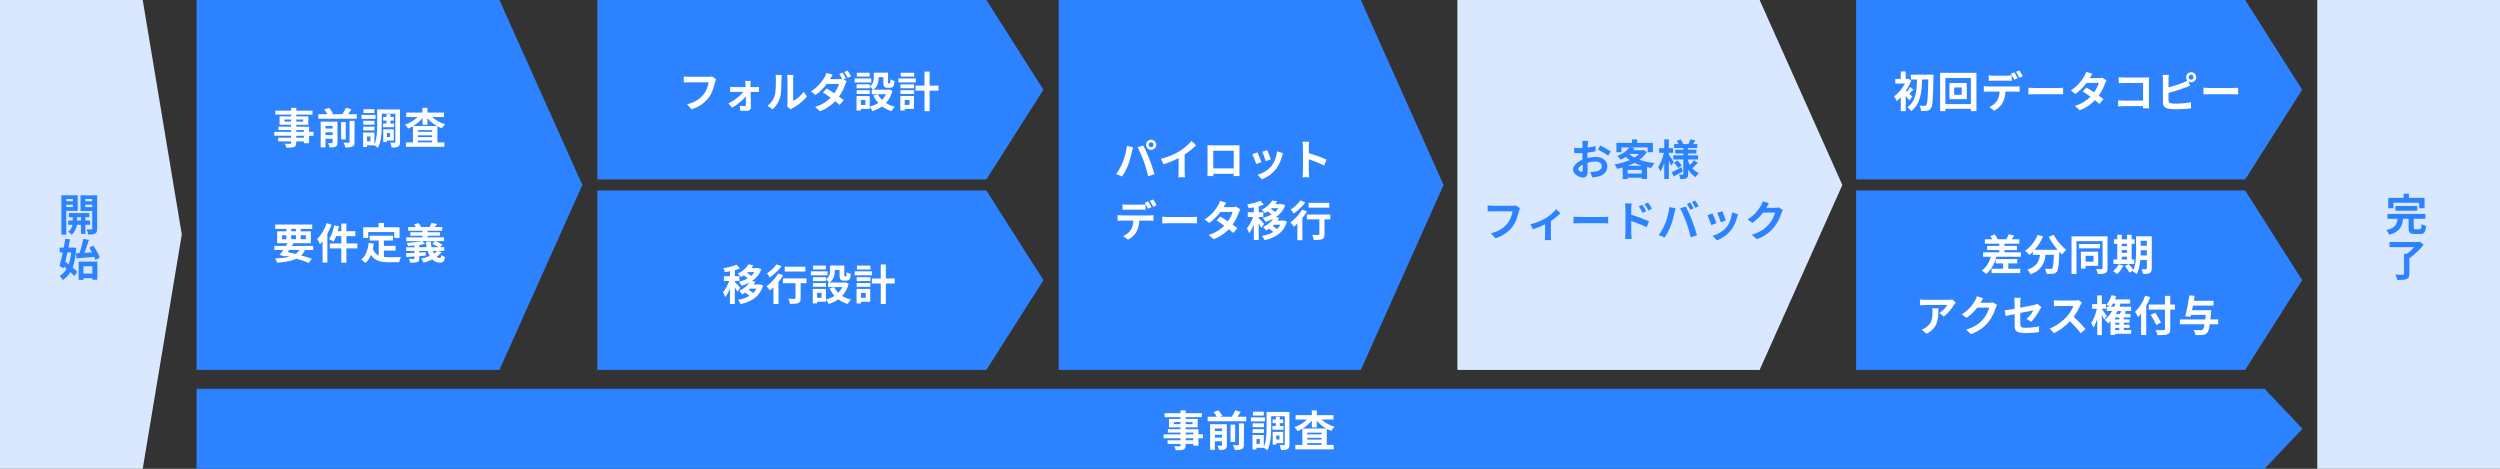 <?xml version="1.0" encoding="UTF-8"?>
<svg id="_レイヤー_2" data-name="レイヤー 2" xmlns="http://www.w3.org/2000/svg" viewBox="0 0 941.55 176.56">
  <rect x="0" y="0" width="941.55" height="176.56" fill="#333333" stroke="none"/>
  <defs>
    <style>
      .cls-1 {
        fill: #d9e8ff;
      }

      .cls-1, .cls-2, .cls-3 {
        stroke-width: 0px;
      }

      .cls-2 {
        fill: #fff;
      }

      .cls-3 {
        fill: #2d83ff;
      }
    </style>
  </defs>
  <g id="_レイヤー_14" data-name="レイヤー 14">
    <g>
      <polygon class="cls-1" points="53.75 176.56 0 176.56 0 0 53.75 0 68.47 88.28 53.75 176.56"/>
      <g>
        <path class="cls-3" d="m24.96,79.41v8.97h-1.86v-14.83h6.16v5.86h-4.31Zm0-4.45v.84h2.51v-.84h-2.51Zm2.51,3.03v-.89h-2.51v.89h2.51Zm4.69,6.67v3.41h-1.66v-3.41h-1.54c-.16,1.14-.69,2.75-2.05,3.71-.27-.35-.85-.86-1.22-1.13,1.02-.66,1.47-1.74,1.63-2.58h-1.62v-1.61h1.68v-1.24h-1.46v-1.56h7.73v1.56h-1.5v1.24h1.76v1.61h-1.76Zm-1.66-1.61v-1.24h-1.49v1.24h1.49Zm6.1,3.03c0,1.01-.18,1.56-.75,1.87-.58.33-1.41.38-2.62.38-.06-.55-.32-1.44-.58-1.95.72.03,1.5.03,1.74.02.26,0,.34-.1.34-.33v-6.62h-4.4v-5.89h6.27v12.53Zm-4.47-11.13v.84h2.59v-.84h-2.59Zm2.59,3.06v-.93h-2.59v.93h2.59Z"/>
        <path class="cls-3" d="m28.71,93.39c-.18,3.01-.61,5.41-1.33,7.33.7.6,1.31,1.19,1.71,1.72l-1.14,1.57c-.34-.46-.83-1.01-1.41-1.56-.75,1.27-1.71,2.27-2.9,3.03-.27-.5-.78-1.21-1.15-1.57,1.06-.58,1.94-1.49,2.61-2.7-.32-.27-.66-.53-.98-.76l-.16.58-1.54-.86c.38-1.36.82-3.2,1.22-5.12h-1.17v-1.8h1.54c.22-1.14.43-2.27.59-3.29l1.79.18c-.18.98-.38,2.04-.61,3.11h1.46l.32-.05,1.14.18Zm-3.3,1.67c-.27,1.24-.56,2.47-.83,3.59.42.27.85.56,1.28.88.46-1.27.77-2.78.96-4.47h-1.41Zm4.51.28c.58-1.62,1.15-3.76,1.46-5.38l2.11.38c-.51,1.64-1.12,3.44-1.71,4.88.93-.05,1.9-.12,2.9-.17-.34-.61-.69-1.21-1.04-1.74l1.5-.79c.99,1.39,2.05,3.23,2.43,4.49l-1.65.91c-.1-.35-.22-.73-.4-1.14-2.39.2-4.9.38-6.72.51l-.19-1.89,1.31-.07Zm-.29,3.18h7.04v6.84h-1.89v-.58h-3.36v.65h-1.79v-6.9Zm1.79,1.77v2.72h3.36v-2.72h-3.36Z"/>
      </g>
      <rect class="cls-1" x="872.73" width="68.82" height="176.56"/>
      <g>
        <path class="cls-3" d="m911.32,86.34c.53,0,.61-.26.67-1.99.38.3,1.22.61,1.71.74-.21,2.4-.69,3.03-2.21,3.03h-2.05c-1.86,0-2.31-.56-2.31-2.35v-3.36h-2.08c-.32,2.85-1.2,4.9-5.22,5.99-.19-.51-.69-1.32-1.1-1.75,3.43-.76,4-2.19,4.24-4.24h-3.79v-1.85h14.26v1.85h-4.39v3.33c0,.53.1.6.67.6h1.58Zm-9.91-7.91h-1.94v-3.91h5.78v-1.59h2.02v1.59h5.87v3.91h-2.03v-2.07h-9.7v2.07Zm.74.94v-1.79h8.24v1.79h-8.24Z"/>
        <path class="cls-3" d="m912.82,92.14c-1.41,1.79-3.47,3.86-5.41,5.12v5.88c0,1.14-.27,1.67-1.06,1.97-.8.3-1.94.33-3.47.33-.11-.6-.46-1.47-.75-2.02,1.12.07,2.43.07,2.8.05.35,0,.46-.08.46-.36v-7.5h1.07c.98-.71,1.97-1.64,2.77-2.53h-9.28v-1.94h10.92l.46-.13,1.49,1.14Z"/>
      </g>
      <polygon class="cls-3" points="371.49 67.59 224.99 67.59 224.99 0 371.49 0 392.97 33.79 371.49 67.59"/>
      <polygon class="cls-3" points="371.49 139.32 224.99 139.32 224.99 71.73 371.49 71.73 392.97 105.52 371.49 139.32"/>
      <g>
        <path class="cls-2" d="m269.32,30.92c-.37,1.57-1.07,4.05-2.4,5.83-1.46,1.92-3.59,3.51-6.43,4.42l-1.74-1.9c3.17-.75,4.98-2.14,6.27-3.76,1.06-1.33,1.66-3.15,1.87-4.51h-7.46c-.72,0-1.49.03-1.9.06v-2.26c.48.05,1.39.13,1.92.13h7.4c.32,0,.83-.02,1.26-.13l1.57,1.01c-.14.32-.27.78-.35,1.12Z"/>
        <path class="cls-2" d="m282.63,31.83c0,.29.02.62.02.98h1.89c.42,0,1.02-.06,1.31-.1v1.94c-.38-.02-.88-.03-1.23-.03h-1.92c.05,1.9.1,4.08.11,5.71.02.83-.61,1.41-1.55,1.41-.77,0-1.76-.03-2.48-.08l-.13-1.82c.66.1,1.42.14,1.84.14.3,0,.42-.18.42-.5,0-.78-.02-1.95-.03-3.17-1.12,1.42-3.28,3.22-5.17,4.21l-1.39-1.6c2.27-1.04,4.5-2.82,5.6-4.31h-3.43c-.46,0-1.04.03-1.5.06v-1.97c.38.05,1.04.1,1.46.1h4.35c0-.35-.02-.67-.03-.98-.02-.38-.06-.9-.13-1.33h2.06c-.05.38-.06.9-.06,1.33Z"/>
        <path class="cls-2" d="m291.76,36.04c.45-1.38.46-4.4.46-6.34,0-.64-.05-1.07-.14-1.47h2.35c-.02.08-.11.78-.11,1.46,0,1.89-.05,5.27-.48,6.88-.48,1.81-1.49,3.38-2.85,4.59l-1.95-1.3c1.41-.99,2.27-2.46,2.72-3.83Zm4.82,2.88v-9.33c0-.72-.11-1.33-.13-1.38h2.38s-.11.67-.11,1.39v8.37c1.3-.56,2.88-1.82,3.95-3.38l1.23,1.76c-1.33,1.73-3.63,3.46-5.43,4.37-.35.19-.54.35-.69.48l-1.34-1.1c.06-.3.13-.75.13-1.18Z"/>
        <path class="cls-2" d="m318.61,29.51l-.9.38,1.17.72c-.18.32-.38.75-.53,1.15-.42,1.3-1.22,3.01-2.37,4.61.69.5,1.31.96,1.79,1.34l-1.54,1.81c-.43-.4-1.02-.9-1.68-1.42-1.41,1.49-3.22,2.85-5.71,3.79l-1.86-1.62c2.77-.85,4.55-2.14,5.86-3.49-1.04-.75-2.1-1.47-2.91-2l1.42-1.46c.85.48,1.86,1.14,2.88,1.82.82-1.17,1.5-2.54,1.74-3.54h-4.58c-1.12,1.49-2.61,3.02-4.23,4.15l-1.73-1.34c2.8-1.73,4.29-3.92,5.11-5.31.24-.38.58-1.12.72-1.66l2.32.72c-.38.56-.8,1.28-.99,1.63h3.27c.43,0,.9-.05,1.25-.14-.3-.61-.69-1.31-1.04-1.82l1.26-.51c.4.58.98,1.6,1.26,2.19Zm1.92-.75l-1.26.56c-.34-.67-.85-1.6-1.3-2.21l1.26-.53c.42.61,1.01,1.62,1.3,2.18Z"/>
        <path class="cls-2" d="m328.14,31.05h-6.26v-1.5h6.26v1.5Zm7.99,3.1c-.51,1.94-1.36,3.46-2.46,4.66.94.61,2.06,1.07,3.3,1.38-.42.4-.96,1.15-1.23,1.65-1.34-.4-2.51-.99-3.52-1.74-1.07.75-2.31,1.33-3.67,1.74-.19-.46-.64-1.22-.99-1.65v.82h-3.35v.62h-1.62v-5.46h4.96v3.99c1.2-.3,2.29-.75,3.23-1.38-.74-.8-1.34-1.73-1.84-2.77l1.63-.53h-2.23v-1.71h.54c-.27-.32-.94-.9-1.33-1.15v.61h-4.93v-1.46h4.93v.77c1.38-.94,1.55-2.21,1.55-3.28v-1.9h5.36v3.59c0,.45.03.5.21.5h.4c.21,0,.27-.21.29-1.6.35.27,1.09.54,1.55.67-.16,1.98-.58,2.54-1.65,2.54h-.93c-1.28,0-1.65-.5-1.65-2.08v-1.94h-1.79v.27c0,1.5-.32,3.33-1.98,4.47h5.63l.32-.08,1.25.46Zm-8.56,1.23h-4.93v-1.42h4.93v1.42Zm-.03-6.55h-4.83v-1.44h4.83v1.44Zm-1.63,8.84h-1.7v1.84h1.7v-1.84Zm4.72-2.19c.38.8.91,1.52,1.55,2.16.62-.62,1.12-1.34,1.5-2.16h-3.06Z"/>
        <path class="cls-2" d="m344.91,31.05h-6.55v-1.5h6.55v1.5Zm-.69,9.96h-3.49v.62h-1.65v-5.46h5.14v4.83Zm-5.09-9.24h5.14v1.46h-5.14v-1.46Zm0,2.19h5.14v1.42h-5.14v-1.42Zm5.17-5.12h-5.07v-1.44h5.07v1.44Zm-3.57,8.84v1.84h1.82v-1.84h-1.82Zm12.73-3.54h-3.35v7.72h-1.92v-7.72h-3.35v-1.89h3.35v-5.28h1.92v5.28h3.35v1.89Z"/>
      </g>
      <g>
        <path class="cls-2" d="m277.71,109.86c-.19-.42-.58-1.04-.96-1.62v6.24h-1.84v-5.75c-.51,1.23-1.12,2.37-1.74,3.17-.18-.54-.58-1.33-.88-1.81.9-1.04,1.78-2.74,2.37-4.29h-2.03v-1.78h2.29v-1.86c-.67.13-1.33.24-1.95.32-.1-.43-.32-1.07-.53-1.46,1.76-.3,3.73-.77,4.96-1.33l1.26,1.46c-.58.22-1.22.43-1.9.61v2.26h1.71v1.78h-1.71v.46c.43.35,1.74,1.75,2.05,2.1l-1.09,1.49Zm9.68-2.29c-1.28,4.15-4.4,6.07-8.45,6.98-.19-.48-.61-1.23-.94-1.62,1.6-.29,3.06-.77,4.26-1.5-.45-.42-1.02-.86-1.57-1.22-.37.24-.75.46-1.15.69-.24-.42-.77-1.04-1.15-1.33,1.81-.85,3.07-1.98,3.84-3.14-.91.5-1.9.88-2.95,1.18-.19-.43-.64-1.14-.98-1.5,1.18-.27,2.3-.7,3.28-1.28-.4-.38-.94-.82-1.42-1.14-.35.22-.72.46-1.12.67-.26-.4-.82-1.04-1.18-1.31,2.02-.93,3.31-2.26,4-3.49l1.86.34c-.21.37-.43.72-.69,1.06h2.15l.3-.08,1.22.54c-.7,1.94-1.95,3.38-3.51,4.43l1.3.22c-.19.37-.42.72-.66,1.07h2.02l.34-.06,1.22.48Zm-5.71-5.09c-.1.1-.21.19-.32.29.53.32,1.1.74,1.54,1.14.5-.43.93-.9,1.26-1.42h-2.48Zm.85,6.23c-.16.16-.34.32-.51.48.56.34,1.18.77,1.65,1.17.5-.48.93-1.02,1.26-1.65h-2.4Z"/>
        <path class="cls-2" d="m294.91,103.71c-.48.82-1.07,1.65-1.71,2.45v8.36h-1.9v-6.26c-.45.43-.88.83-1.31,1.18-.27-.38-.91-1.25-1.3-1.65,1.63-1.12,3.38-2.98,4.4-4.79l1.82.7Zm-.59-3.41c-1.15,1.5-2.88,3.15-4.4,4.21-.24-.42-.72-1.18-1.06-1.55,1.33-.85,2.85-2.29,3.62-3.41l1.84.75Zm9.41,6.37h-2.19v5.62c0,1.02-.19,1.55-.9,1.84-.67.29-1.7.32-3.12.32-.08-.56-.32-1.38-.58-1.94.91.05,1.97.05,2.26.03.29,0,.4-.06.4-.3v-5.57h-4.72v-1.81h8.85v1.81Zm-.4-4.4h-7.78v-1.81h7.78v1.81Z"/>
        <path class="cls-2" d="m311.66,103.69h-6.26v-1.5h6.26v1.5Zm7.99,3.1c-.51,1.94-1.36,3.46-2.46,4.66.94.61,2.06,1.07,3.3,1.38-.42.4-.96,1.15-1.23,1.65-1.34-.4-2.51-.99-3.52-1.74-1.07.75-2.31,1.33-3.67,1.74-.19-.46-.64-1.22-.99-1.65v.82h-3.35v.62h-1.62v-5.46h4.96v3.99c1.2-.3,2.29-.75,3.23-1.38-.74-.8-1.34-1.73-1.84-2.77l1.63-.53h-2.23v-1.71h.54c-.27-.32-.94-.9-1.33-1.15v.61h-4.93v-1.46h4.93v.77c1.38-.94,1.55-2.21,1.55-3.28v-1.9h5.36v3.59c0,.45.03.5.21.5h.4c.21,0,.27-.21.29-1.6.35.27,1.09.54,1.55.67-.16,1.98-.58,2.54-1.65,2.54h-.93c-1.28,0-1.65-.5-1.65-2.08v-1.94h-1.79v.27c0,1.5-.32,3.33-1.98,4.47h5.63l.32-.08,1.25.46Zm-8.56,1.23h-4.93v-1.42h4.93v1.42Zm-.03-6.55h-4.83v-1.44h4.83v1.44Zm-1.63,8.84h-1.7v1.84h1.7v-1.84Zm4.72-2.19c.38.8.91,1.52,1.55,2.16.62-.62,1.12-1.34,1.5-2.16h-3.06Z"/>
        <path class="cls-2" d="m328.43,103.69h-6.55v-1.5h6.55v1.5Zm-.69,9.96h-3.49v.62h-1.65v-5.46h5.14v4.83Zm-5.09-9.24h5.14v1.46h-5.14v-1.46Zm0,2.19h5.14v1.42h-5.14v-1.42Zm5.17-5.12h-5.07v-1.44h5.07v1.44Zm-3.57,8.84v1.84h1.82v-1.84h-1.82Zm12.73-3.54h-3.35v7.72h-1.92v-7.72h-3.35v-1.89h3.35v-5.28h1.92v5.28h3.35v1.89Z"/>
      </g>
      <polygon class="cls-3" points="845.56 67.59 699.06 67.59 699.06 0 845.56 0 867.04 33.79 845.56 67.59"/>
      <polygon class="cls-3" points="845.56 139.32 699.06 139.32 699.06 71.73 845.56 71.73 867.04 105.52 845.56 139.32"/>
      <g>
        <path class="cls-2" d="m719.1,37.85c-.3-.46-.83-1.14-1.36-1.74v5.75h-1.87v-5.22c-.51.54-1.02,1.01-1.54,1.41-.18-.46-.67-1.39-.98-1.73,1.55-1.09,3.12-2.96,4.1-4.87h-3.65v-1.71h2.06v-2.82h1.87v2.82h.69l.3-.08,1.07.7c-.48,1.31-1.17,2.61-1.97,3.79.13.11.27.24.43.38.42-.54.88-1.26,1.15-1.78l1.22,1.01c-.56.54-1.06,1.12-1.49,1.57.48.46.91.88,1.09,1.07l-1.14,1.44Zm9.09-9.72s0,.7-.02.96c-.14,8-.29,10.79-.91,11.65-.42.64-.82.85-1.42.96-.58.11-1.46.1-2.32.08-.03-.56-.26-1.41-.59-1.97.83.06,1.58.06,1.97.06.26,0,.42-.06.59-.3.45-.53.62-3.11.74-9.65h-2.32c-.13,4.63-.56,9.24-4.13,11.94-.32-.51-.91-1.14-1.41-1.5,3.28-2.3,3.52-6.35,3.6-10.44h-2.31v-1.79h8.53Z"/>
        <path class="cls-2" d="m744.36,27.43v14.41h-2.08v-.85h-9.62v.85h-1.98v-14.41h13.69Zm-2.08,11.78v-9.83h-9.62v9.83h9.62Zm-1.55-7.94v6.08h-6.53v-6.08h6.53Zm-1.92,1.66h-2.82v2.77h2.82v-2.77Z"/>
        <path class="cls-2" d="m748.68,32.57h10.48c.34,0,1.04-.03,1.46-.1v2.08c-.4-.03-1.01-.05-1.46-.05h-3.86c-.1,1.65-.45,2.99-1.02,4.11-.56,1.12-1.79,2.35-3.22,3.07l-1.87-1.36c1.14-.43,2.26-1.34,2.9-2.29.66-.99.93-2.19.99-3.54h-4.4c-.46,0-1.09.03-1.54.06v-2.1c.48.06,1.04.1,1.54.1Zm2.03-4.07h5.23c.54,0,1.18-.05,1.73-.13v2.06c-.54-.03-1.17-.05-1.73-.05h-5.23c-.54,0-1.23.02-1.71.05v-2.06c.51.08,1.17.13,1.71.13Zm9.19.96l-1.28.56c-.34-.66-.83-1.62-1.26-2.23l1.28-.53c.4.59.96,1.6,1.26,2.19Zm1.92-.74l-1.28.56c-.34-.67-.85-1.6-1.28-2.21l1.26-.53c.42.61,1.01,1.62,1.3,2.18Z"/>
        <path class="cls-2" d="m766.52,33.14h8.6c.75,0,1.46-.06,1.87-.1v2.51c-.38-.02-1.2-.08-1.87-.08h-8.6c-.91,0-1.98.03-2.58.08v-2.51c.58.05,1.74.1,2.58.1Z"/>
        <path class="cls-2" d="m787.06,29.41h3.25c.5,0,1.04-.06,1.39-.18l1.63,1.01c-.18.3-.38.74-.53,1.14-.43,1.3-1.23,3.01-2.37,4.61.69.5,1.31.96,1.78,1.34l-1.52,1.81c-.43-.4-1.02-.9-1.68-1.42-1.41,1.49-3.23,2.85-5.73,3.79l-1.86-1.62c2.77-.85,4.55-2.15,5.87-3.47-1.04-.77-2.1-1.49-2.91-2l1.42-1.46c.85.48,1.86,1.14,2.87,1.81.83-1.15,1.52-2.55,1.76-3.54h-4.58c-1.12,1.49-2.61,3.03-4.23,4.15l-1.73-1.33c2.8-1.75,4.29-3.94,5.09-5.33.26-.38.59-1.12.74-1.66l2.32.72c-.4.56-.8,1.28-.99,1.63Z"/>
        <path class="cls-2" d="m799.91,29.19h8.07c.46,0,1.14-.02,1.41-.03-.02.37-.05,1.01-.05,1.47v8.29c0,.56.03,1.41.06,1.89h-2.32c.02-.26.02-.53.02-.83h-7.3c-.62,0-1.54.05-2.06.1v-2.29c.56.05,1.28.1,2,.1h7.38v-6.63h-7.19c-.67,0-1.54.03-1.98.06v-2.23c.59.06,1.42.1,1.97.1Z"/>
        <path class="cls-2" d="m825.21,27.17c1.06,0,1.92.86,1.92,1.92s-.86,1.92-1.92,1.92c-.38,0-.74-.11-1.02-.3l.66,1.55c-.62.26-1.34.56-1.87.75-1.62.64-4.19,1.44-6.27,1.95v2.96c0,.69.32.86,1.04,1.01.48.06,1.14.1,1.86.1,1.66,0,4.26-.21,5.57-.56v2.34c-1.5.22-3.94.34-5.7.34-1.04,0-2-.06-2.69-.18-1.39-.26-2.19-1.02-2.19-2.4v-8.72c0-.35-.05-1.18-.13-1.66h2.37c-.08.48-.13,1.22-.13,1.66v3.03c1.89-.46,4.11-1.17,5.54-1.78.51-.19.99-.42,1.54-.74-.29-.34-.46-.78-.46-1.26,0-1.06.85-1.92,1.9-1.92Zm0,2.85c.51,0,.93-.42.93-.93s-.42-.93-.93-.93-.91.42-.91.93.42.93.91.93Z"/>
        <path class="cls-2" d="m832.44,33.14h8.6c.75,0,1.46-.06,1.87-.1v2.51c-.38-.02-1.2-.08-1.87-.08h-8.6c-.91,0-1.98.03-2.58.08v-2.51c.58.05,1.74.1,2.58.1Z"/>
      </g>
      <g>
        <path class="cls-2" d="m761.1,95.04v1.66h-9.27c-.7,2.83-2,5.07-3.83,6.48-.34-.35-1.15-1.02-1.62-1.31,1.68-1.1,2.8-2.95,3.38-5.17h-2.9v-1.66h6.11v-.85h-4.59v-1.57h4.59v-.85h-5.43v-1.65h2.79c-.21-.4-.46-.85-.74-1.2l1.65-.64c.45.53.9,1.28,1.09,1.79l-.11.05h3.39c.34-.54.72-1.34.91-1.89l2.08.5c-.34.51-.67.99-.98,1.39h2.88v1.65h-5.59v.85h4.74v1.57h-4.74v.85h6.16Zm-4.74,6.16h4.5v1.65h-10.79v-1.65h4.34v-2h-2.8v-1.63h8.15v1.63h-3.39v2Z"/>
        <path class="cls-2" d="m773.47,88.43c1.01,2.03,3.01,4.35,4.75,5.7-.51.4-1.25,1.17-1.62,1.71-.34-.3-.67-.66-1.02-1.02v.11c-.18,4.83-.37,6.72-.93,7.4-.4.51-.83.67-1.46.75-.54.08-1.47.08-2.42.05-.03-.58-.29-1.38-.62-1.92.88.06,1.71.08,2.11.08.29,0,.46-.03.64-.22.32-.34.5-1.76.64-5.11h-3.15c-.4,3.07-1.44,5.81-5.59,7.36-.24-.54-.8-1.33-1.26-1.76,3.62-1.17,4.45-3.27,4.77-5.6h-2.71v-1.12c-.42.43-.85.82-1.28,1.15-.35-.43-1.17-1.2-1.63-1.54,2-1.34,3.76-3.55,4.72-5.99l2.05.59c-.78,1.84-1.9,3.6-3.17,5.04h8.64c-1.26-1.47-2.47-3.23-3.35-4.91l1.87-.75Z"/>
        <path class="cls-2" d="m793.76,101.01c0,.99-.21,1.52-.82,1.84-.61.32-1.5.37-2.83.37-.08-.53-.37-1.39-.66-1.89.85.05,1.78.05,2.05.03.27-.02.38-.11.38-.37v-10.18h-9.84v12.39h-1.86v-14.2h13.57v12Zm-2.82-7.48h-7.99v-1.6h7.99v1.6Zm-5.47,6.58v1.06h-1.76v-6.4h6.51v5.35h-4.75Zm0-3.78v2.21h2.99v-2.21h-2.99Z"/>
        <path class="cls-2" d="m799.72,100.05c-.56,1.17-1.5,2.42-2.37,3.2-.35-.34-1.09-.88-1.52-1.14.83-.62,1.66-1.63,2.11-2.59l1.78.53Zm4.1-.64h-7.86v-1.66h1.44v-5.94h-1.25v-1.67h1.25v-1.7h1.71v1.7h1.98v-1.7h1.74v1.7h1.09v1.67h-1.09v5.94h.98v1.66Zm-4.71-7.6v.93h1.98v-.93h-1.98Zm0,3.39h1.98v-1.01h-1.98v1.01Zm0,2.55h1.98v-1.09h-1.98v1.09Zm11.28,3.35c0,.94-.18,1.44-.74,1.74-.56.3-1.38.35-2.56.34-.06-.5-.3-1.33-.54-1.81.69.05,1.46.03,1.68.03.24,0,.32-.08.32-.34v-3.15h-2.43c-.18,1.89-.58,3.89-1.44,5.33-.3-.34-1.09-.91-1.5-1.07.05-.1.11-.18.16-.27l-1.33.75c-.32-.62-1.09-1.68-1.71-2.42l1.44-.78c.58.64,1.33,1.52,1.73,2.18.93-2,1.01-4.71,1.01-6.79v-5.87h5.92v12.13Zm-1.84-4.88v-1.97h-2.31v.59c0,.42,0,.88-.02,1.38h2.32Zm-2.31-5.52v1.87h2.31v-1.87h-2.31Z"/>
        <path class="cls-2" d="m735.93,114.8c-.75,1.25-2.27,3.27-3.84,4.39l-1.66-1.33c1.28-.78,2.53-2.19,2.95-2.98h-8.34c-.67,0-1.2.05-1.95.11v-2.23c.61.1,1.28.16,1.95.16h8.63c.45,0,1.33-.05,1.63-.14l1.26,1.18c-.18.21-.48.59-.62.83Zm-10.34,10.9l-1.87-1.52c.51-.18,1.09-.45,1.68-.88,2.03-1.41,2.42-3.11,2.42-5.73,0-.5-.03-.93-.11-1.44h2.32c0,3.97-.08,7.23-4.43,9.57Z"/>
        <path class="cls-2" d="m745.94,113.95s-.03.05-.05.08h3.22c.5,0,1.02-.08,1.39-.19l1.63,1.01c-.18.3-.4.75-.53,1.15-.43,1.42-1.34,3.55-2.79,5.35-1.52,1.86-3.46,3.33-6.47,4.51l-1.89-1.7c3.28-.98,5.06-2.37,6.45-3.95,1.09-1.25,2.02-3.17,2.27-4.37h-4.5c-1.07,1.39-2.46,2.8-4.03,3.87l-1.79-1.33c2.8-1.71,4.19-3.78,4.99-5.15.24-.4.58-1.14.72-1.68l2.34.77c-.37.56-.78,1.28-.98,1.63Z"/>
        <path class="cls-2" d="m758.74,118.31c-1.42.29-2.69.54-3.36.7l-.38-2.1c.75-.1,2.16-.34,3.75-.62v-2.29c0-.53-.05-1.34-.13-1.84h2.38c-.06.5-.14,1.3-.14,1.84v1.89c2.34-.45,4.58-.9,5.3-1.07.45-.1.83-.21,1.14-.37l1.54,1.18c-.14.22-.38.59-.53.88-.7,1.33-2.16,3.52-3.31,4.66l-1.76-1.04c1.06-.94,2.11-2.4,2.56-3.25-.5.11-2.66.53-4.93.99v4.24c0,.99.29,1.34,2.05,1.34s3.46-.22,5.04-.54l-.06,2.18c-1.33.19-3.25.35-4.96.35-3.65,0-4.18-.88-4.18-2.77v-4.37Z"/>
        <path class="cls-2" d="m783.5,114.95c-.54,1.25-1.44,2.96-2.51,4.4,1.58,1.38,3.52,3.43,4.47,4.58l-1.83,1.58c-1.04-1.44-2.53-3.07-4.03-4.53-1.7,1.79-3.83,3.46-6.02,4.5l-1.65-1.73c2.58-.96,5.06-2.91,6.56-4.59,1.06-1.2,2.03-2.79,2.38-3.92h-5.43c-.67,0-1.55.1-1.89.11v-2.27c.43.06,1.41.11,1.89.11h5.65c.69,0,1.33-.1,1.65-.21l1.31.98c-.13.18-.42.67-.56.99Z"/>
        <path class="cls-2" d="m792.5,120.34c-.19-.45-.54-1.12-.9-1.76v7.6h-1.73v-5.99c-.42,1.23-.91,2.35-1.46,3.15-.18-.53-.56-1.25-.83-1.68.9-1.25,1.74-3.47,2.14-5.36h-1.78v-1.76h1.92v-3.3h1.73v3.3h1.6v1.76h-1.6v.13c.5.62,1.6,2.15,1.86,2.55l-.96,1.36Zm10.16,5.36h-6.05v.48h-1.74v-5.2c-.29.29-.59.58-.9.83-.26-.35-.91-1.07-1.3-1.39,1.12-.83,2.06-1.97,2.83-3.31h-2.05v-1.62h1.1c-.37-.27-.91-.62-1.25-.78.86-.86,1.57-2.21,1.95-3.54l1.73.38c-.13.4-.27.8-.43,1.2h5.71v1.6h-3.62c-.13.38-.27.77-.42,1.14h4.4v1.62h-2.9l1.01.19c-.18.32-.35.64-.53.94h2.16v1.31h-2.5v.75h2.18v1.22h-2.18v.77h2.21v1.2h-2.21v.8h2.77v1.41Zm-6.34-10.21c.14-.37.29-.75.43-1.14h-.99c-.26.42-.53.8-.8,1.14h1.36Zm1.87,4.07h-1.58v.75h1.58v-.75Zm0,1.97h-1.58v.77h1.58v-.77Zm-1.58,2.77h1.58v-.8h-1.58v.8Zm.91-7.19c-.19.38-.4.77-.61,1.14h1.47c.18-.38.35-.78.48-1.14h-1.34Z"/>
        <path class="cls-2" d="m809.83,111.94c-.43,1.07-.93,2.16-1.52,3.23v11h-1.95v-8.02c-.37.46-.75.9-1.12,1.28-.21-.46-.78-1.52-1.12-1.98,1.52-1.46,2.98-3.76,3.83-6.11l1.89.61Zm9.3,4.67h-1.76v7.27c0,1.23-.29,1.73-1.06,2.02-.78.3-1.98.34-3.75.32-.11-.54-.45-1.39-.74-1.89,1.23.05,2.64.05,3.01.03.4,0,.54-.13.54-.48v-7.27h-6.1v-1.92h6.1v-3.27h1.98v3.27h1.76v1.92Zm-7.04,5.78c-.42-.98-1.36-2.62-2.08-3.84l1.7-.78c.72,1.17,1.71,2.74,2.19,3.7l-1.81.93Z"/>
        <path class="cls-2" d="m835.39,122.12h-3.12c-.27,1.82-.61,2.79-1.06,3.27-.48.53-.94.69-1.68.77-.61.06-1.66.05-2.72,0-.03-.56-.3-1.36-.67-1.9,1.1.1,2.18.11,2.64.11.34,0,.56-.03.78-.22.29-.24.53-.88.74-2.02h-9.33v-1.82h9.59c.06-.51.11-1.07.16-1.7h-5.55l-.16.67-2-.16c.54-2.03,1.2-5.35,1.57-7.88l1.98.18c-.1.59-.21,1.22-.32,1.86h7.41v1.82h-7.75c-.11.59-.24,1.18-.35,1.74h7.25s-.03.58-.06.82c-.08.99-.16,1.87-.24,2.64h2.9v1.82Z"/>
      </g>
      <polygon class="cls-3" points="512.52 139.32 398.7 139.32 398.7 0 512.52 0 543.68 69.66 512.52 139.32"/>
      <g>
        <path class="cls-2" d="m424.37,54.98l2.34.48c-.14.46-.32,1.25-.38,1.6-.22,1.12-.8,3.33-1.36,4.82-.58,1.55-1.52,3.38-2.37,4.58l-2.24-.94c1.01-1.31,1.95-3.04,2.5-4.45.72-1.79,1.33-4.05,1.52-6.08Zm4.07.48l2.13-.69c.66,1.23,1.76,3.7,2.37,5.25.56,1.44,1.41,4,1.86,5.59l-2.37.77c-.45-1.9-1.02-3.92-1.66-5.65-.61-1.68-1.65-4.05-2.32-5.27Zm5.09-2.85c1.06,0,1.92.86,1.92,1.92s-.86,1.9-1.92,1.9-1.92-.86-1.92-1.9.86-1.92,1.92-1.92Zm0,2.83c.51,0,.93-.42.93-.91s-.42-.93-.93-.93-.93.42-.93.93.42.91.93.91Z"/>
        <path class="cls-2" d="m444.24,56.95c1.65-1.02,3.47-2.62,4.51-3.89l1.73,1.65c-1.22,1.2-2.75,2.45-4.31,3.47v6.47c0,.7.03,1.7.14,2.1h-2.53c.06-.38.11-1.39.11-2.1v-5.12c-1.65.86-3.68,1.73-5.65,2.31l-1.01-2.02c2.87-.74,5.22-1.78,7-2.87Z"/>
        <path class="cls-2" d="m456.45,54.73h8.8c.4,0,1.01,0,1.58-.03-.03.48-.03,1.07-.03,1.55v7.84c0,.62.03,2.16.03,2.22h-2.21s.02-.4.02-.86h-7.71c.02.45.02.82.02.86h-2.21c0-.08.05-1.47.05-2.24v-7.83c0-.45,0-1.1-.03-1.55.66.02,1.26.03,1.7.03Zm.48,8.68h7.73v-6.64h-7.73v6.64Z"/>
        <path class="cls-2" d="m475.07,61.03l-1.95.74c-.27-.86-1.07-2.99-1.46-3.7l1.92-.69c.4.82,1.17,2.75,1.49,3.65Zm7.75-2.16c-.42,1.62-1.09,3.28-2.18,4.69-1.49,1.92-3.49,3.27-5.36,3.97l-1.68-1.71c1.76-.46,3.99-1.68,5.31-3.35,1.09-1.36,1.86-3.49,2.05-5.49l2.24.72c-.19.51-.29.85-.38,1.17Zm-4.21,1.17l-1.92.67c-.19-.78-.9-2.72-1.3-3.55l1.9-.62c.3.69,1.09,2.77,1.31,3.51Z"/>
        <path class="cls-2" d="m490.72,55.3c0-.56-.05-1.36-.16-1.92h2.5c-.06.56-.14,1.26-.14,1.92v2.37c2.15.62,5.22,1.76,6.69,2.48l-.91,2.21c-1.65-.86-4.05-1.79-5.78-2.38v4.53c0,.46.08,1.58.14,2.24h-2.5c.1-.64.16-1.6.16-2.24v-9.2Z"/>
        <path class="cls-2" d="m422.46,81.15h10.48c.34,0,1.04-.03,1.46-.1v2.08c-.4-.03-1.01-.05-1.46-.05h-3.86c-.1,1.65-.45,2.99-1.02,4.11-.56,1.12-1.79,2.35-3.22,3.07l-1.87-1.36c1.14-.43,2.26-1.34,2.9-2.29.66-.99.93-2.19.99-3.54h-4.4c-.46,0-1.09.03-1.54.06v-2.1c.48.06,1.04.1,1.54.1Zm2.03-4.07h5.23c.54,0,1.18-.05,1.73-.13v2.06c-.54-.03-1.17-.05-1.73-.05h-5.23c-.54,0-1.23.02-1.71.05v-2.06c.51.08,1.17.13,1.71.13Zm9.19.96l-1.28.56c-.34-.66-.83-1.62-1.26-2.23l1.28-.53c.4.59.96,1.6,1.26,2.19Zm1.92-.74l-1.28.56c-.34-.67-.85-1.6-1.28-2.21l1.26-.53c.42.61,1.01,1.62,1.3,2.18Z"/>
        <path class="cls-2" d="m440.3,81.73h8.6c.75,0,1.46-.06,1.87-.1v2.51c-.38-.02-1.2-.08-1.87-.08h-8.6c-.91,0-1.98.03-2.58.08v-2.51c.58.05,1.74.1,2.58.1Z"/>
        <path class="cls-2" d="m460.85,78h3.25c.5,0,1.04-.06,1.39-.18l1.63,1.01c-.18.3-.38.74-.53,1.14-.43,1.3-1.23,3.01-2.37,4.61.69.5,1.31.96,1.78,1.34l-1.52,1.81c-.43-.4-1.02-.9-1.68-1.42-1.41,1.49-3.23,2.85-5.73,3.79l-1.86-1.62c2.77-.85,4.55-2.15,5.87-3.47-1.04-.77-2.1-1.49-2.91-2l1.42-1.46c.85.48,1.86,1.14,2.87,1.81.83-1.15,1.52-2.55,1.76-3.54h-4.58c-1.12,1.49-2.61,3.03-4.23,4.15l-1.73-1.33c2.8-1.74,4.29-3.94,5.09-5.33.26-.38.59-1.12.74-1.66l2.32.72c-.4.56-.8,1.28-.99,1.63Z"/>
        <path class="cls-2" d="m475.01,85.79c-.19-.42-.58-1.04-.96-1.62v6.24h-1.84v-5.75c-.51,1.23-1.12,2.37-1.74,3.17-.18-.54-.58-1.33-.88-1.81.9-1.04,1.78-2.74,2.37-4.29h-2.03v-1.78h2.29v-1.86c-.67.13-1.33.24-1.95.32-.1-.43-.32-1.07-.53-1.46,1.76-.3,3.73-.77,4.96-1.33l1.26,1.46c-.58.22-1.22.43-1.9.61v2.26h1.71v1.78h-1.71v.46c.43.35,1.74,1.75,2.05,2.1l-1.09,1.49Zm9.68-2.29c-1.28,4.15-4.4,6.07-8.45,6.98-.19-.48-.61-1.23-.94-1.62,1.6-.29,3.06-.77,4.26-1.5-.45-.42-1.02-.86-1.57-1.22-.37.24-.75.46-1.15.69-.24-.42-.77-1.04-1.15-1.33,1.81-.85,3.07-1.98,3.84-3.14-.91.5-1.9.88-2.95,1.18-.19-.43-.64-1.14-.98-1.5,1.18-.27,2.3-.7,3.28-1.28-.4-.38-.94-.82-1.42-1.14-.35.22-.72.46-1.12.67-.26-.4-.82-1.04-1.18-1.31,2.02-.93,3.31-2.26,4-3.49l1.86.34c-.21.37-.43.72-.69,1.06h2.15l.3-.08,1.22.54c-.7,1.94-1.95,3.38-3.51,4.43l1.3.22c-.19.37-.42.72-.66,1.07h2.02l.34-.06,1.22.48Zm-5.71-5.09c-.1.1-.21.19-.32.29.53.32,1.1.74,1.54,1.14.5-.43.93-.9,1.26-1.42h-2.48Zm.85,6.23c-.16.16-.34.32-.51.48.56.34,1.18.77,1.65,1.17.5-.48.93-1.02,1.26-1.65h-2.4Z"/>
        <path class="cls-2" d="m492.21,79.65c-.48.82-1.07,1.65-1.71,2.45v8.36h-1.9v-6.26c-.45.43-.88.83-1.31,1.18-.27-.38-.91-1.25-1.3-1.65,1.63-1.12,3.38-2.98,4.4-4.79l1.82.7Zm-.59-3.41c-1.15,1.5-2.88,3.15-4.4,4.21-.24-.42-.72-1.18-1.06-1.55,1.33-.85,2.85-2.29,3.62-3.41l1.84.75Zm9.41,6.37h-2.19v5.62c0,1.02-.19,1.55-.9,1.84-.67.29-1.7.32-3.12.32-.08-.56-.32-1.38-.58-1.94.91.05,1.97.05,2.26.03.29,0,.4-.06.4-.3v-5.57h-4.72v-1.81h8.85v1.81Zm-.4-4.4h-7.78v-1.81h7.78v1.81Z"/>
      </g>
      <polygon class="cls-3" points="188.09 139.32 74.01 139.32 74.01 0 188.09 0 219.33 69.66 188.09 139.32"/>
      <g>
        <path class="cls-2" d="m118.06,51.13h-1.67v2.79h-1.94v-.66h-2.88v.5c0,.94-.22,1.33-.85,1.6-.61.24-1.47.27-2.83.27-.1-.45-.38-1.1-.62-1.5.77.03,1.71.03,1.97.03.3-.02.4-.11.4-.4v-.5h-4.87v-1.38h4.87v-.75h-6.34v-1.46h6.34v-.69h-4.74v-1.28h4.74v-.7h-4.34v-3.17h4.34v-.66h-5.97v-1.5h5.97v-1.04h1.94v1.04h6.11v1.5h-6.11v.66h4.55v3.17h-4.55v.7h4.82v1.97h1.67v1.46Zm-8.42-5.33v-.77h-2.51v.77h2.51Zm1.94-.77v.77h2.59v-.77h-2.59Zm0,4.64h2.88v-.69h-2.88v.69Zm2.88,1.46h-2.88v.75h2.88v-.75Z"/>
        <path class="cls-2" d="m134.38,43v1.71h-14.49v-1.71h3.41c-.29-.54-.75-1.23-1.2-1.76l1.81-.62c.58.61,1.22,1.47,1.49,2.08l-.88.3h4.45c.48-.74.99-1.68,1.31-2.42l2.06.61c-.38.62-.82,1.25-1.22,1.81h3.25Zm-7.28,10.69c0,.82-.16,1.26-.7,1.54-.51.27-1.25.3-2.23.3-.1-.48-.37-1.18-.61-1.62.59.03,1.23.03,1.44.02.19,0,.26-.06.26-.26v-1.42h-2.67v3.23h-1.81v-9.67h6.32v7.88Zm-4.51-6.27v.99h2.67v-.99h-2.67Zm2.67,3.44v-1.04h-2.67v1.04h2.67Zm4.96,1.65h-1.75v-6.53h1.75v6.53Zm1.44-6.98h1.87v7.96c0,.94-.18,1.41-.82,1.71-.61.29-1.47.34-2.63.32-.1-.51-.4-1.3-.69-1.79.82.03,1.65.03,1.92.02.26,0,.34-.06.34-.29v-7.92Z"/>
        <path class="cls-2" d="m141.43,44.78h-5.28v-1.5h5.28v1.5Zm9.22,8.66c0,.93-.14,1.47-.69,1.78-.54.32-1.33.35-2.46.35-.05-.51-.29-1.36-.53-1.86.66.03,1.39.02,1.63.02.22,0,.29-.06.29-.3v-10.6h-5.11v4.34c0,2.54-.19,6.19-1.44,8.5-.27-.29-.91-.74-1.33-.94h-2.79v.64h-1.47v-5.46h4.26v4.45c.96-2.08,1.04-4.98,1.04-7.19v-5.95h8.6v12.23Zm-9.6-6.48h-4.24v-1.46h4.24v1.46Zm-4.24.74h4.24v1.42h-4.24v-1.42Zm4.19-5.12h-4.1v-1.44h4.1v1.44Zm-1.5,8.82h-1.26v1.84h1.26v-1.84Zm6.05-4.88v-1.09h-1.23v-1.38h1.23v-1.04h1.49v1.04h1.26v1.38h-1.26v1.09h1.38v1.39h-4.16v-1.39h1.3Zm.14,6.45v.54h-1.34v-4.79h3.94v4.24h-2.59Zm0-2.87v1.5h1.22v-1.5h-1.22Z"/>
        <path class="cls-2" d="m162.73,44.05c1.28,1.2,3.09,2.21,4.91,2.77-.4.34-.94,1.04-1.23,1.52-.58-.21-1.14-.48-1.68-.78v6.07h2.63v1.66h-14.47v-1.66h2.64v-6.1c-.59.34-1.18.64-1.81.88-.27-.43-.78-1.12-1.18-1.47,1.76-.58,3.52-1.65,4.75-2.88h-4.31v-1.65h6.13v-1.78h1.87v1.78h6.26v1.65h-4.51Zm1.82,3.41c-1.36-.77-2.59-1.79-3.57-2.95v2.51h-1.87v-2.58c-.94,1.17-2.15,2.21-3.47,3.01h8.92Zm-1.79,1.55h-5.38v.64h5.38v-.64Zm-5.38,2.62h5.38v-.67h-5.38v.67Zm5.38,1.98v-.67h-5.38v.67h5.38Z"/>
      </g>
      <g>
        <path class="cls-2" d="m114.91,94.15c-.4.82-.9,1.49-1.49,2.05,1.55.43,2.95.86,4.03,1.25l-1.17,1.55c-1.22-.5-2.83-1.06-4.64-1.58-1.79.88-4.16,1.3-7.27,1.54-.13-.54-.43-1.22-.72-1.63,2.11-.08,3.84-.27,5.27-.64-.51-.13-1.02-.26-1.55-.37l-.18.24-1.84-.58c.4-.51.86-1.14,1.34-1.82h-3.33v-1.54h4.35c.22-.35.43-.69.64-1.02h-3.97v-4.48h3.47v-.91h-4.21v-1.65h13.94v1.65h-4.34v.91h3.83v4.48h-6.55c-.21.34-.42.67-.64,1.02h8.08v1.54h-3.07Zm-8.72-4.05h1.68v-1.49h-1.68v1.49Zm2.16,4.83c.99.21,2,.45,2.98.7.59-.4,1.07-.9,1.46-1.49h-3.91l-.53.78Zm1.31-7.83h1.81v-.91h-1.81v.91Zm1.81,2.99v-1.49h-1.81v1.49h1.81Zm1.79-1.49v1.49h1.92v-1.49h-1.92Z"/>
        <path class="cls-2" d="m124.86,84.62c-.43,1.14-.96,2.3-1.57,3.41v10.88h-1.81v-8.05c-.32.4-.64.8-.96,1.15-.18-.48-.7-1.5-1.02-1.98,1.41-1.44,2.77-3.71,3.55-5.99l1.81.58Zm9.7,8.93h-4.1v5.38h-1.92v-5.38h-4.32v-1.86h4.32v-2.75h-1.95c-.29.78-.64,1.5-.99,2.06-.35-.26-1.18-.7-1.65-.91.86-1.25,1.52-3.28,1.89-5.23l1.84.38c-.13.62-.29,1.23-.46,1.84h1.33v-2.9h1.92v2.9h3.35v1.86h-3.35v2.75h4.1v1.86Z"/>
        <path class="cls-2" d="m144.6,96.77c.58.06,1.18.1,1.82.1.86,0,3.51,0,4.58-.05-.27.46-.58,1.38-.67,1.94h-4c-2.95,0-5.14-.48-6.61-2.75-.51,1.22-1.22,2.24-2.13,3.03-.32-.34-1.12-1.01-1.57-1.3,1.73-1.28,2.51-3.49,2.8-6.23l1.98.19c-.1.72-.21,1.39-.35,2.03.48,1.28,1.23,2.05,2.18,2.51v-5.65h-3.41v-1.81h8.8v1.81h-3.43v2h4.4v1.79h-4.4v2.39Zm-5.94-7.17h-1.87v-4h5.81v-1.6h2.02v1.6h5.86v4h-1.97v-2.19h-9.84v2.19Z"/>
        <path class="cls-2" d="m166.32,94.98c-.5.66-1.15,1.23-1.87,1.74.38.3.78.46,1.2.46.38,0,.48-.29.56-1.18.37.34.96.61,1.39.74-.26,1.79-.78,2.18-2.05,2.18-1.06,0-1.97-.45-2.74-1.23-1.02.51-2.15.93-3.25,1.23-.18-.38-.62-1.14-.93-1.5,1.1-.24,2.22-.58,3.22-1.01-.32-.56-.59-1.2-.8-1.9h-3.12v.61l2.4-.13-.02,1.28-2.39.19v.82c0,.85-.18,1.22-.77,1.42-.62.22-1.44.24-2.62.24-.1-.45-.32-1.04-.54-1.46.69.05,1.57.03,1.81.02.24,0,.32-.06.32-.27v-.64c-1.12.1-2.18.16-3.07.22l-.14-1.46c.88-.03,2-.08,3.22-.14v-.7h-3.17v-1.39h3.17v-.64c-.85.08-1.71.13-2.5.14-.06-.32-.24-.82-.4-1.14,1.95-.11,4.23-.34,5.63-.66h-5.87v-1.44h6.11v-.59h-4.55v-1.31h4.55v-.58h-5.39v-1.41h2.83c-.18-.34-.38-.67-.61-.96l1.66-.53c.4.42.8,1.04.98,1.49h3.22c.27-.48.56-1.09.7-1.54l2.11.4c-.29.42-.58.82-.83,1.14h2.77v1.41h-5.49v.58h4.64v1.31h-4.64v.59h6.19v1.44h-3.17c.88.34,1.95.9,2.53,1.34l-.85.94h1.57v1.39h-2.4l1.39.48Zm-5.62-1.87c-.13-.66-.21-1.36-.26-2.08h1.82c.03.74.13,1.42.27,2.08h2.64c-.62-.45-1.54-.96-2.34-1.25l.99-1.04h-4.74l1.04,1.07c-.66.14-1.41.27-2.21.38v.83h2.77Zm2.27,1.39c.14.37.3.72.5,1.02.45-.3.85-.66,1.17-1.02h-1.67Z"/>
      </g>
      <polygon class="cls-3" points="852.88 176.55 74.01 176.55 74.01 146.42 852.88 146.42 867.16 161.49 852.88 176.55"/>
      <g>
        <path class="cls-2" d="m453.02,165.07h-1.67v2.79h-1.94v-.66h-2.88v.5c0,.94-.22,1.33-.85,1.6-.61.24-1.47.27-2.83.27-.1-.45-.38-1.1-.62-1.5.77.03,1.71.03,1.97.03.3-.02.4-.11.4-.4v-.5h-4.87v-1.38h4.87v-.75h-6.34v-1.46h6.34v-.69h-4.74v-1.28h4.74v-.7h-4.34v-3.17h4.34v-.66h-5.97v-1.5h5.97v-1.04h1.94v1.04h6.11v1.5h-6.11v.66h4.55v3.17h-4.55v.7h4.82v1.97h1.67v1.46Zm-8.42-5.33v-.77h-2.51v.77h2.51Zm1.94-.77v.77h2.59v-.77h-2.59Zm0,4.64h2.88v-.69h-2.88v.69Zm2.88,1.46h-2.88v.75h2.88v-.75Z"/>
        <path class="cls-2" d="m469.34,156.94v1.71h-14.49v-1.71h3.41c-.29-.54-.75-1.23-1.2-1.76l1.81-.62c.58.61,1.22,1.47,1.49,2.08l-.88.3h4.45c.48-.74.99-1.68,1.31-2.42l2.06.61c-.38.62-.82,1.25-1.22,1.81h3.25Zm-7.28,10.69c0,.82-.16,1.26-.7,1.54-.51.27-1.25.3-2.23.3-.1-.48-.37-1.18-.61-1.62.59.03,1.23.03,1.44.02.19,0,.26-.06.26-.26v-1.42h-2.67v3.23h-1.81v-9.67h6.32v7.88Zm-4.51-6.27v.99h2.67v-.99h-2.67Zm2.67,3.44v-1.04h-2.67v1.04h2.67Zm4.96,1.65h-1.75v-6.53h1.75v6.53Zm1.44-6.98h1.87v7.96c0,.94-.18,1.41-.82,1.71-.61.29-1.47.34-2.63.32-.1-.51-.4-1.3-.69-1.79.82.03,1.65.03,1.92.02.26,0,.34-.06.34-.29v-7.92Z"/>
        <path class="cls-2" d="m476.4,158.71h-5.28v-1.5h5.28v1.5Zm9.22,8.66c0,.93-.14,1.47-.69,1.78-.54.32-1.33.35-2.46.35-.05-.51-.29-1.36-.53-1.86.66.03,1.39.02,1.63.02.22,0,.29-.06.29-.3v-10.6h-5.11v4.34c0,2.54-.19,6.19-1.44,8.5-.27-.29-.91-.74-1.33-.94h-2.79v.64h-1.47v-5.46h4.26v4.45c.96-2.08,1.04-4.98,1.04-7.19v-5.95h8.6v12.23Zm-9.6-6.48h-4.24v-1.46h4.24v1.46Zm-4.24.74h4.24v1.42h-4.24v-1.42Zm4.19-5.12h-4.1v-1.44h4.1v1.44Zm-1.5,8.82h-1.26v1.84h1.26v-1.84Zm6.05-4.88v-1.09h-1.23v-1.38h1.23v-1.04h1.49v1.04h1.26v1.38h-1.26v1.09h1.38v1.39h-4.16v-1.39h1.3Zm.14,6.45v.54h-1.34v-4.79h3.94v4.24h-2.59Zm0-2.87v1.5h1.22v-1.5h-1.22Z"/>
        <path class="cls-2" d="m497.69,157.99c1.28,1.2,3.09,2.21,4.91,2.77-.4.34-.94,1.04-1.23,1.52-.58-.21-1.14-.48-1.68-.78v6.07h2.63v1.66h-14.47v-1.66h2.64v-6.1c-.59.34-1.18.64-1.81.88-.27-.43-.78-1.12-1.18-1.47,1.76-.58,3.52-1.65,4.75-2.88h-4.31v-1.65h6.13v-1.78h1.87v1.78h6.26v1.65h-4.51Zm1.82,3.41c-1.36-.77-2.59-1.79-3.57-2.95v2.51h-1.87v-2.58c-.94,1.17-2.15,2.21-3.47,3.01h8.92Zm-1.79,1.55h-5.38v.64h5.38v-.64Zm-5.38,2.62h5.38v-.67h-5.38v.67Zm5.38,1.98v-.67h-5.38v.67h5.38Z"/>
      </g>
      <polygon class="cls-1" points="662.71 139.32 548.89 139.32 548.89 0 662.71 0 693.87 69.66 662.71 139.32"/>
      <g>
        <path class="cls-3" d="m597.99,54.44c-.02.35-.03.74-.05,1.14,1.06-.13,2.11-.34,2.95-.58l.05,1.98c-.91.21-2.02.37-3.06.5-.02.48-.02.98-.02,1.44v.59c1.09-.27,2.19-.42,3.07-.42,2.47,0,4.4,1.28,4.4,3.49,0,1.89-.99,3.31-3.54,3.95-.74.16-1.44.21-2.1.26l-.74-2.06c.72,0,1.41-.02,1.97-.11,1.3-.24,2.32-.88,2.32-2.05,0-1.09-.96-1.73-2.35-1.73-.99,0-2.03.16-3.01.45.03,1.26.06,2.51.06,3.06,0,1.98-.7,2.51-1.76,2.51-1.55,0-3.75-1.34-3.75-3.04,0-1.39,1.6-2.85,3.57-3.7-.02-.38-.02-.77-.02-1.14v-1.34c-.3.02-.59.03-.85.03-1.07,0-1.7-.02-2.24-.08l-.03-1.94c.94.11,1.63.13,2.21.13.29,0,.61-.02.93-.03.02-.56.02-1.02.02-1.3,0-.34-.06-1.12-.11-1.41h2.21c-.05.29-.11.98-.14,1.39Zm-2.4,10.23c.29,0,.51-.13.51-.67,0-.4-.02-1.14-.05-2-.98.53-1.63,1.18-1.63,1.74,0,.5.75.93,1.17.93Zm11.04-7.64l-.96,1.63c-.77-.66-2.87-1.86-3.86-2.34l.88-1.55c1.23.59,3.09,1.65,3.94,2.26Z"/>
        <path class="cls-3" d="m620.21,57.24c-.69,1.15-1.63,2.11-2.75,2.95,1.66.59,3.6.99,5.67,1.2-.4.45-.94,1.3-1.2,1.84-.56-.08-1.1-.18-1.63-.27v4.45h-1.97v-.46h-5.33v.5h-1.86v-4.37c-.7.19-1.41.35-2.13.5-.16-.51-.56-1.3-.88-1.7,1.95-.3,3.92-.83,5.62-1.58-.51-.37-.99-.77-1.44-1.2-.59.38-1.23.74-1.95,1.07-.26-.45-.85-1.12-1.26-1.41,2.23-.85,3.7-2.03,4.5-3.22h-2.95v1.78h-1.87v-3.51h5.84v-1.3h1.95v1.3h5.94v3.51h-1.95v-1.78h-6.69l1.78.35c-.16.22-.34.45-.51.67h3.49l.32-.08,1.28.77Zm-1.89,8.13v-1.36h-5.33v1.36h5.33Zm-.03-2.93c-.98-.29-1.89-.66-2.74-1.07-.77.4-1.6.77-2.47,1.07h5.2Zm-4.61-4.4c.53.48,1.15.93,1.87,1.31.67-.42,1.28-.88,1.76-1.38h-3.55l-.08.06Z"/>
        <path class="cls-3" d="m629.41,62.39c-.19-.46-.53-1.18-.88-1.87v6.9h-1.73v-5.99c-.42,1.23-.91,2.35-1.46,3.15-.18-.53-.56-1.25-.83-1.68.9-1.25,1.74-3.47,2.14-5.36h-1.78v-1.76h1.92v-3.3h1.73v3.3h1.6v1.76h-1.6v.7c.43.59,1.58,2.35,1.86,2.78l-.98,1.36Zm4.37,2.16c-1.12.66-2.37,1.36-3.39,1.92l-.82-1.6c.94-.43,2.35-1.15,3.71-1.86l.5,1.54Zm5.65-3.17c-.67.7-1.49,1.46-2.11,1.97.69.78,1.52,1.41,2.5,1.81-.4.35-.93,1.06-1.2,1.54-1.17-.64-2.11-1.62-2.83-2.82v1.66c0,.86-.16,1.31-.67,1.6-.53.27-1.28.32-2.27.32-.06-.5-.27-1.23-.51-1.7.54.03,1.17.03,1.36.03s.26-.08.26-.27v-5.46h-3.76v-1.55h3.76v-.7h-3.03v-1.42h3.03v-.64h-3.46v-1.49h1.63c-.16-.42-.4-.86-.62-1.25l1.5-.51c.37.56.75,1.28.91,1.76h1.98c.24-.54.56-1.28.72-1.79l1.89.43c-.29.48-.58.96-.83,1.36h1.55v1.49h-3.44v.64h3.1v1.42h-3.1v.7h3.73v1.55h-3.73v.62c.18.5.4.96.66,1.41.56-.53,1.18-1.2,1.55-1.73l1.44,1.01Zm-7.65-.96c.59.58,1.26,1.39,1.58,1.94l-1.36.96c-.29-.56-.94-1.42-1.52-2.05l1.3-.85Z"/>
        <path class="cls-3" d="m572.07,79.5c-.37,1.57-1.07,4.05-2.4,5.83-1.46,1.92-3.59,3.51-6.43,4.42l-1.74-1.9c3.17-.75,4.98-2.14,6.27-3.76,1.06-1.33,1.66-3.15,1.87-4.51h-7.46c-.72,0-1.49.03-1.9.06v-2.26c.48.05,1.39.13,1.92.13h7.4c.32,0,.83-.02,1.26-.13l1.57,1.01c-.14.32-.27.78-.35,1.12Z"/>
        <path class="cls-3" d="m582.11,82.19c1.55-.94,3.17-2.39,3.99-3.43l1.58,1.55c-.75.83-2.16,1.97-3.59,2.91v5.49c0,.56.02,1.41.11,1.73h-2.37c.03-.32.08-1.17.08-1.73v-4.23c-1.41.7-3.2,1.44-4.59,1.87l-.94-1.89c2.08-.45,4.47-1.52,5.73-2.29Z"/>
        <path class="cls-3" d="m595.2,81.73h8.6c.75,0,1.46-.06,1.87-.1v2.51c-.38-.02-1.2-.08-1.87-.08h-8.6c-.91,0-1.98.03-2.58.08v-2.51c.58.05,1.74.1,2.58.1Z"/>
        <path class="cls-3" d="m612.16,78.54c0-.58-.05-1.36-.16-1.94h2.5c-.06.56-.14,1.26-.14,1.94v2.34c2.13.64,5.22,1.78,6.69,2.5l-.9,2.23c-1.66-.88-4.07-1.81-5.79-2.38v4.53c0,.45.08,1.57.16,2.22h-2.51c.1-.62.16-1.6.16-2.22v-9.2Zm7.84,1.01l-1.39.62c-.46-1.01-.82-1.65-1.41-2.48l1.34-.56c.45.67,1.09,1.7,1.46,2.42Zm2.15-.93l-1.34.66c-.51-1.01-.9-1.6-1.49-2.4l1.33-.62c.46.64,1.14,1.65,1.5,2.37Z"/>
        <path class="cls-3" d="m628.7,77.98l2.34.48c-.14.46-.32,1.25-.38,1.6-.22,1.12-.8,3.33-1.36,4.82-.58,1.55-1.52,3.38-2.37,4.58l-2.24-.94c1.01-1.31,1.95-3.04,2.5-4.45.72-1.79,1.33-4.05,1.52-6.08Zm4.07.48l2.13-.69c.66,1.23,1.76,3.7,2.37,5.25.56,1.44,1.41,4,1.86,5.59l-2.37.77c-.45-1.9-1.02-3.92-1.66-5.65-.61-1.68-1.65-4.05-2.32-5.27Zm5.09,0l-1.28.56c-.34-.66-.82-1.62-1.25-2.23l1.26-.53c.4.59.96,1.6,1.26,2.19Zm1.92-.74l-1.28.54c-.32-.66-.85-1.6-1.28-2.19l1.26-.53c.42.61,1.01,1.62,1.3,2.18Z"/>
        <path class="cls-3" d="m646.45,84.03l-1.95.74c-.27-.86-1.07-2.99-1.46-3.7l1.92-.69c.4.82,1.17,2.75,1.49,3.65Zm7.75-2.16c-.42,1.62-1.09,3.28-2.18,4.69-1.49,1.92-3.49,3.27-5.36,3.97l-1.68-1.71c1.76-.46,3.99-1.68,5.31-3.35,1.09-1.36,1.86-3.49,2.05-5.49l2.24.72c-.19.51-.29.85-.38,1.17Zm-4.21,1.17l-1.92.67c-.19-.78-.9-2.72-1.3-3.55l1.9-.62c.3.69,1.09,2.77,1.31,3.51Z"/>
        <path class="cls-3" d="m665.27,78.19s-.03.05-.05.08h3.22c.5,0,1.02-.08,1.39-.19l1.63,1.01c-.18.3-.4.75-.53,1.15-.43,1.42-1.34,3.55-2.79,5.35-1.52,1.86-3.46,3.33-6.47,4.51l-1.89-1.7c3.28-.98,5.06-2.37,6.45-3.95,1.09-1.25,2.02-3.17,2.27-4.37h-4.5c-1.07,1.39-2.46,2.8-4.03,3.87l-1.79-1.33c2.8-1.71,4.19-3.78,4.99-5.15.24-.4.58-1.14.72-1.68l2.34.77c-.37.56-.78,1.28-.98,1.63Z"/>
      </g>
    </g>
  </g>
</svg>
